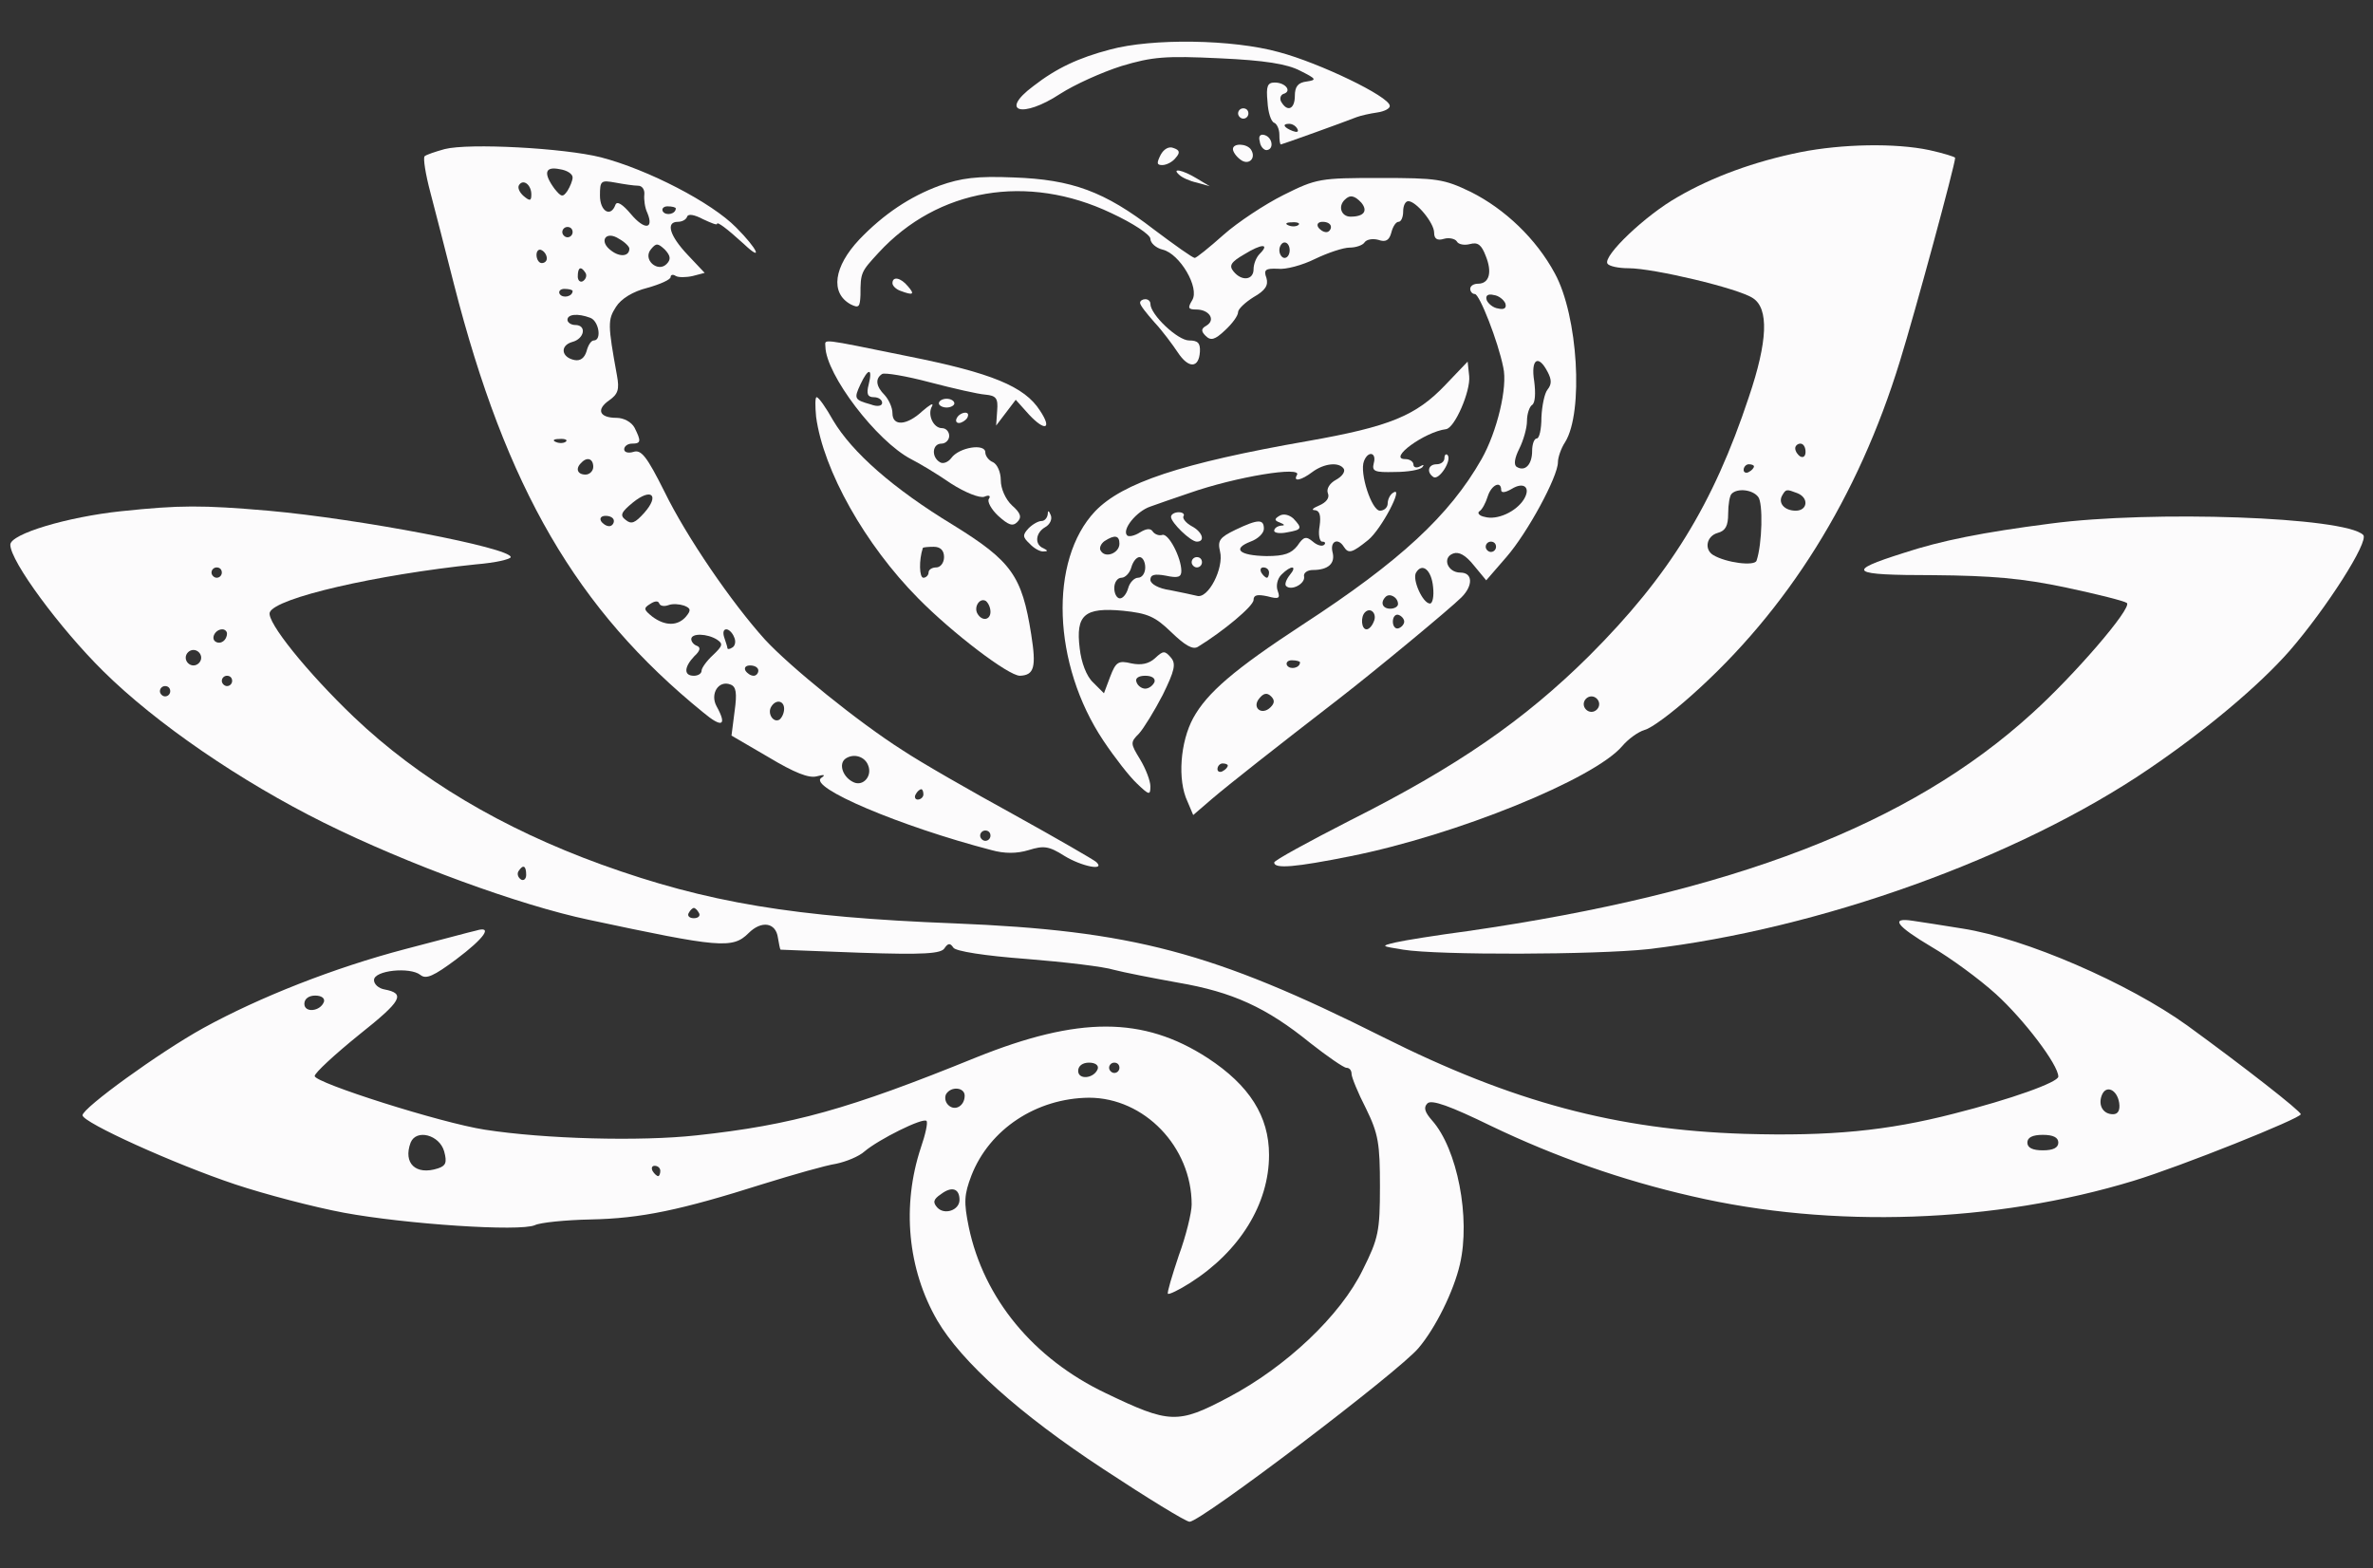 <?xml version="1.0" standalone="no"?>
<!DOCTYPE svg PUBLIC "-//W3C//DTD SVG 20010904//EN"
 "http://www.w3.org/TR/2001/REC-SVG-20010904/DTD/svg10.dtd">
<svg version="1.0" xmlns="http://www.w3.org/2000/svg"
 width="460pt" height="304pt" viewBox="0 0 460 304"
 preserveAspectRatio="xMidYMid meet">

<rect x="0" y="0" width="460" height="304" fill="#333333" stroke="none"/>

<g transform="translate(0,304) scale(0.1,-0.1)"
fill="#fcfbfc" stroke="none">
<path d="M2152 2944 c-61 -16 -104 -36 -149 -71 -67 -50 -21 -63 52 -15 28 18
81 42 119 54 60 18 85 20 190 15 88 -4 131 -11 156 -24 32 -16 33 -18 13 -21
-17 -2 -23 -10 -23 -28 0 -25 -14 -32 -26 -12 -4 6 -2 14 4 16 17 5 4 22 -17
22 -14 0 -17 -7 -14 -37 1 -21 7 -39 13 -41 5 -2 10 -12 10 -23 0 -10 1 -19 3
-19 2 0 122 43 147 53 8 3 26 7 40 9 14 2 25 8 24 13 -1 18 -136 83 -215 104
-90 25 -246 27 -327 5z m363 -154 c3 -6 -1 -7 -9 -4 -18 7 -21 14 -7 14 6 0
13 -4 16 -10z"/>
<path d="M2400 2820 c0 -5 5 -10 10 -10 6 0 10 5 10 10 0 6 -4 10 -10 10 -5 0
-10 -4 -10 -10z"/>
<path d="M2442 2766 c1 -10 8 -17 13 -17 15 1 12 24 -3 29 -9 3 -13 -2 -10
-12z"/>
<path d="M862 2751 c-18 -5 -36 -11 -39 -14 -3 -4 2 -35 11 -69 9 -35 30 -115
46 -179 101 -395 238 -631 483 -830 37 -31 47 -26 26 12 -13 24 4 51 27 42 11
-4 13 -16 8 -52 l-6 -47 72 -42 c50 -30 78 -41 93 -37 15 4 18 3 9 -3 -26 -18
153 -94 330 -140 25 -7 49 -7 72 0 29 9 39 8 69 -11 34 -21 81 -30 62 -12 -6
5 -77 46 -160 92 -82 45 -180 101 -216 125 -85 54 -217 161 -266 214 -65 72
-152 199 -195 287 -34 68 -45 82 -60 77 -10 -3 -18 -1 -18 5 0 6 7 11 15 11
18 0 18 5 5 31 -6 11 -21 19 -35 19 -33 0 -40 16 -14 34 17 12 20 21 15 48
-18 99 -18 108 -2 133 10 16 33 30 61 37 25 7 45 16 45 21 0 4 4 6 10 2 5 -3
20 -3 33 0 l23 6 -33 35 c-35 37 -43 64 -19 64 8 0 16 4 18 10 2 6 14 4 31 -5
15 -7 27 -12 27 -9 0 5 18 -8 52 -39 38 -36 27 -10 -15 32 -47 48 -170 112
-262 136 -71 18 -256 28 -303 16z m248 -55 c0 -6 -5 -18 -10 -26 -9 -13 -12
-12 -25 4 -22 30 -19 44 10 38 14 -2 25 -9 25 -16z m-80 -33 c0 -13 -3 -13
-15 -3 -8 7 -12 16 -9 21 8 13 24 1 24 -18z m207 17 c8 0 13 -8 12 -17 -1 -10
1 -26 6 -36 13 -32 -6 -33 -32 -2 -16 19 -27 26 -30 18 -9 -25 -30 -13 -30 18
0 29 2 30 30 25 16 -3 36 -6 44 -6z m73 -44 c0 -11 -19 -15 -25 -6 -3 5 1 10
9 10 9 0 16 -2 16 -4z m-200 -46 c0 -5 -4 -10 -10 -10 -5 0 -10 5 -10 10 0 6
5 10 10 10 6 0 10 -4 10 -10z m110 -32 c0 -15 -18 -17 -35 -4 -25 18 -11 40
15 23 11 -6 20 -15 20 -19z m72 -30 c-17 -17 -47 9 -30 29 10 12 13 12 27 -1
11 -12 12 -19 3 -28z m-232 11 c0 -5 -4 -9 -10 -9 -5 0 -10 7 -10 16 0 8 5 12
10 9 6 -3 10 -10 10 -16z m75 -28 c3 -5 1 -12 -5 -16 -5 -3 -10 1 -10 9 0 18
6 21 15 7z m-25 -35 c0 -11 -19 -15 -25 -6 -3 5 1 10 9 10 9 0 16 -2 16 -4z
m34 -52 c17 -6 23 -44 7 -44 -5 0 -11 -9 -14 -21 -4 -13 -12 -19 -23 -17 -26
5 -29 28 -5 35 24 6 29 33 6 33 -8 0 -15 5 -15 10 0 11 20 13 44 4z m-47 -240
c-3 -3 -12 -4 -19 -1 -8 3 -5 6 6 6 11 1 17 -2 13 -5z m53 -49 c0 -8 -7 -15
-15 -15 -16 0 -20 12 -8 23 11 12 23 8 23 -8z m99 -89 c-18 -20 -25 -23 -36
-14 -12 9 -9 15 14 34 36 29 52 14 22 -20z m-59 -16 c0 -5 -4 -10 -9 -10 -6 0
-13 5 -16 10 -3 6 1 10 9 10 9 0 16 -4 16 -10z m106 -163 c8 3 21 2 30 -1 13
-5 14 -9 4 -21 -16 -19 -41 -19 -66 0 -16 13 -17 16 -4 24 9 6 16 7 18 1 2 -5
10 -6 18 -3z m127 -62 c4 -8 2 -17 -3 -20 -6 -4 -10 -4 -10 -1 0 2 -3 11 -6
20 -3 9 -2 16 4 16 5 0 12 -7 15 -15z m-33 -5 c12 -8 11 -12 -8 -30 -12 -11
-22 -25 -22 -30 0 -6 -7 -10 -15 -10 -20 0 -19 17 1 38 11 10 13 17 5 20 -6 2
-11 8 -11 13 0 12 31 11 50 -1z m80 -60 c0 -5 -4 -10 -9 -10 -6 0 -13 5 -16
10 -3 6 1 10 9 10 9 0 16 -4 16 -10z m50 -74 c0 -8 -4 -17 -9 -21 -12 -7 -24
12 -16 25 9 15 25 12 25 -4z m163 -110 c8 -20 -9 -40 -27 -33 -22 9 -32 37
-16 47 16 10 37 3 43 -14z m107 -56 c0 -5 -5 -10 -11 -10 -5 0 -7 5 -4 10 3 6
8 10 11 10 2 0 4 -4 4 -10z m130 -80 c0 -5 -4 -10 -10 -10 -5 0 -10 5 -10 10
0 6 5 10 10 10 6 0 10 -4 10 -10z"/>
<path d="M2250 2740 c-8 -16 -8 -20 3 -20 8 0 20 6 26 14 9 10 8 15 -4 19 -9
4 -19 -2 -25 -13z"/>
<path d="M2390 2751 c0 -5 6 -14 14 -20 16 -13 32 2 21 19 -8 12 -35 13 -35 1z"/>
<path d="M3490 2745 c-89 -18 -171 -48 -238 -87 -62 -35 -145 -114 -136 -129
3 -5 21 -9 41 -9 48 0 213 -39 241 -58 31 -20 29 -83 -8 -192 -69 -208 -154
-346 -309 -501 -126 -125 -256 -215 -465 -320 -80 -41 -146 -77 -146 -81 0
-13 42 -9 147 12 206 41 474 150 528 214 11 13 30 27 43 31 13 3 53 33 90 66
187 166 324 385 405 649 30 97 107 381 107 394 0 2 -23 9 -50 15 -66 14 -169
12 -250 -4z m10 -581 c0 -8 -4 -12 -10 -9 -5 3 -10 10 -10 16 0 5 5 9 10 9 6
0 10 -7 10 -16z m-100 -28 c0 -3 -4 -8 -10 -11 -5 -3 -10 -1 -10 4 0 6 5 11
10 11 6 0 10 -2 10 -4z m8 -59 c10 -11 8 -92 -3 -124 -4 -11 -59 -4 -84 11
-18 11 -13 37 9 43 15 4 20 14 20 37 0 18 3 36 7 39 11 11 40 8 51 -6z m76 7
c23 -9 20 -34 -3 -34 -22 0 -35 15 -26 30 7 12 8 12 29 4z m-384 -409 c0 -8
-7 -15 -15 -15 -8 0 -15 7 -15 15 0 8 7 15 15 15 8 0 15 -7 15 -15z"/>
<path d="M2286 2701 c5 -5 20 -12 34 -15 l25 -7 -25 15 c-28 17 -50 21 -34 7z"/>
<path d="M1821 2680 c-57 -21 -108 -55 -155 -104 -50 -53 -57 -104 -17 -126
16 -8 18 -5 19 18 0 44 1 45 35 82 115 125 289 154 451 77 43 -20 76 -42 76
-50 0 -8 11 -18 24 -21 33 -8 72 -74 57 -98 -9 -15 -8 -18 8 -18 25 0 38 -20
20 -31 -11 -6 -11 -11 -2 -20 10 -10 18 -8 38 11 14 13 25 28 25 35 0 6 14 19
30 29 23 13 29 23 25 37 -6 16 -2 19 22 18 15 -2 48 7 72 19 25 12 55 22 67
22 13 0 26 5 29 10 4 6 16 8 27 5 14 -5 21 -1 25 14 3 12 9 21 14 21 5 0 9 9
9 20 0 11 4 20 10 20 15 0 50 -42 50 -61 0 -12 6 -16 19 -12 10 3 22 0 25 -5
3 -6 15 -8 26 -5 15 4 22 -2 30 -23 13 -32 7 -54 -15 -54 -8 0 -15 -4 -15 -10
0 -5 4 -10 9 -10 9 0 45 -92 55 -142 9 -38 -12 -125 -42 -178 -62 -109 -158
-198 -347 -321 -133 -87 -185 -132 -212 -181 -25 -46 -31 -120 -11 -162 l11
-26 36 31 c34 29 123 99 246 194 71 55 216 175 238 197 23 23 22 48 -2 48 -25
0 -36 29 -14 37 11 4 24 -3 40 -23 l24 -29 39 45 c41 47 100 156 100 184 0 9
6 27 14 39 36 58 25 245 -20 327 -36 67 -97 125 -163 158 -52 25 -65 27 -176
27 -116 0 -123 -1 -187 -33 -36 -18 -89 -53 -116 -77 -28 -25 -53 -45 -56 -45
-4 0 -39 25 -79 55 -96 74 -159 97 -272 101 -71 3 -102 -1 -144 -16z m818 -33
c13 -16 5 -27 -21 -27 -18 0 -25 20 -11 33 10 10 19 8 32 -6z m-122 -43 c-3
-3 -12 -4 -19 -1 -8 3 -5 6 6 6 11 1 17 -2 13 -5z m63 -4 c0 -5 -4 -10 -9 -10
-6 0 -13 5 -16 10 -3 6 1 10 9 10 9 0 16 -4 16 -10z m-138 -52 c-7 -7 -12 -20
-12 -30 0 -21 -23 -24 -39 -4 -9 11 -5 18 21 33 34 21 50 21 30 1z m58 7 c0
-8 -4 -15 -10 -15 -5 0 -10 7 -10 15 0 8 5 15 10 15 6 0 10 -7 10 -15z m418
-103 c3 -9 -2 -13 -14 -10 -9 1 -19 9 -22 16 -3 9 2 13 14 10 9 -1 19 -9 22
-16z m82 -133 c8 -15 8 -24 0 -34 -6 -7 -11 -32 -12 -54 0 -23 -4 -41 -9 -41
-5 0 -9 -11 -9 -24 0 -27 -14 -41 -30 -31 -6 4 -4 17 5 35 8 16 15 40 15 54 0
14 5 28 10 31 6 4 7 23 4 46 -7 43 8 53 26 18z m-90 -229 c0 -6 8 -5 20 2 24
15 38 3 24 -20 -15 -24 -52 -41 -76 -34 -11 2 -15 8 -10 11 5 3 12 16 16 29 7
22 26 31 26 12z m-10 -110 c0 -5 -4 -10 -10 -10 -5 0 -10 5 -10 10 0 6 5 10
10 10 6 0 10 -4 10 -10z m-122 -78 c2 -18 -1 -32 -6 -32 -14 0 -35 47 -27 60
12 20 30 5 33 -28z m-68 -33 c0 -5 -7 -9 -15 -9 -15 0 -20 12 -9 23 8 8 24 -1
24 -14z m-47 -34 c-3 -8 -9 -15 -14 -15 -10 0 -12 24 -3 33 11 11 24 -3 17
-18z m59 0 c0 -5 -5 -11 -11 -13 -6 -2 -11 4 -11 13 0 9 5 15 11 13 6 -2 11
-8 11 -13z m-202 -79 c0 -11 -19 -15 -25 -6 -3 5 1 10 9 10 9 0 16 -2 16 -4z
m-57 -87 c-17 -17 -37 -1 -22 17 8 10 15 12 23 4 7 -7 7 -13 -1 -21z m-83
-113 c0 -3 -4 -8 -10 -11 -5 -3 -10 -1 -10 4 0 6 5 11 10 11 6 0 10 -2 10 -4z"/>
<path d="M1730 2491 c0 -5 7 -12 16 -15 24 -9 28 -7 14 9 -14 17 -30 20 -30 6z"/>
<path d="M2210 2453 c0 -5 13 -21 28 -38 15 -16 35 -43 45 -58 21 -32 41 -31
43 1 1 17 -4 22 -21 22 -22 0 -75 50 -75 71 0 5 -4 9 -10 9 -5 0 -10 -3 -10
-7z"/>
<path d="M1600 2368 c1 -54 99 -183 166 -218 16 -8 51 -29 77 -47 28 -18 56
-29 65 -26 9 4 13 2 9 -4 -4 -5 5 -21 18 -33 20 -18 28 -21 37 -12 9 9 7 17
-10 32 -13 12 -22 33 -22 49 0 16 -7 31 -15 35 -8 3 -15 12 -15 19 0 18 -51
10 -66 -11 -6 -8 -16 -12 -22 -8 -17 10 -15 36 3 36 8 0 15 7 15 15 0 8 -6 15
-14 15 -17 0 -29 27 -19 43 3 7 -5 2 -19 -10 -30 -28 -58 -30 -58 -4 0 11 -7
26 -15 35 -17 17 -19 32 -5 41 5 3 47 -4 92 -16 46 -12 94 -23 108 -24 21 -2
25 -7 23 -31 l-2 -29 19 25 19 25 26 -29 c31 -33 45 -28 21 8 -30 47 -94 73
-254 105 -177 36 -162 34 -162 19z m84 -73 c-5 -19 -2 -25 10 -25 9 0 16 -5
16 -11 0 -6 -9 -8 -22 -3 -32 9 -33 11 -20 39 15 32 24 32 16 0z"/>
<path d="M2802 2294 c-57 -60 -108 -81 -267 -109 -246 -43 -359 -81 -412 -136
-90 -95 -83 -297 16 -445 22 -33 51 -70 65 -83 24 -23 26 -23 26 -5 0 10 -9
34 -20 52 -19 31 -19 33 -2 50 9 10 30 44 46 75 23 47 26 60 16 72 -12 14 -15
14 -31 -1 -12 -11 -27 -14 -46 -10 -25 6 -30 3 -41 -26 l-12 -32 -21 21 c-13
12 -23 39 -26 66 -8 65 9 80 84 73 48 -5 62 -11 94 -42 26 -25 41 -34 51 -28
49 30 108 79 108 91 0 10 8 11 27 7 22 -6 25 -4 20 10 -4 10 -1 24 7 32 19 19
32 18 16 -1 -7 -9 -10 -18 -7 -21 10 -10 37 4 35 18 -2 7 6 13 17 13 30 0 44
13 38 35 -5 21 11 28 22 10 9 -14 16 -12 47 13 26 21 70 106 49 92 -6 -3 -11
-13 -11 -21 0 -8 -7 -14 -15 -14 -16 0 -40 73 -31 96 8 21 25 17 19 -4 -4 -16
2 -18 41 -17 25 0 48 4 53 9 4 5 3 6 -4 2 -7 -4 -13 -2 -13 3 0 6 -7 11 -16
11 -35 0 38 53 79 58 17 2 48 74 45 103 l-3 28 -43 -45z m-197 -163 c3 -6 -4
-15 -15 -21 -13 -7 -19 -18 -16 -26 4 -9 -3 -18 -17 -24 -12 -5 -16 -9 -8 -9
9 -1 12 -10 9 -31 -3 -16 0 -30 5 -30 6 0 7 -3 4 -6 -4 -4 -14 -1 -22 6 -13
11 -18 10 -30 -8 -12 -15 -25 -20 -60 -20 -53 1 -67 14 -31 28 14 5 26 16 26
25 0 19 -11 19 -55 -2 -31 -15 -35 -21 -30 -42 8 -32 -23 -93 -45 -86 -8 2
-32 7 -52 11 -22 3 -38 12 -38 20 0 10 8 12 30 8 23 -5 30 -3 30 9 0 26 -25
74 -37 70 -6 -2 -14 1 -18 6 -4 7 -12 7 -25 -1 -11 -7 -22 -9 -25 -6 -11 11
18 47 45 56 14 5 48 17 75 26 91 32 221 53 209 35 -8 -14 9 -10 30 6 23 17 52
20 61 6z m-435 -145 c0 -18 -27 -29 -36 -14 -4 5 0 14 7 19 20 13 29 11 29 -5z
m50 -46 c0 -11 -6 -20 -14 -20 -7 0 -16 -9 -19 -20 -3 -11 -10 -20 -16 -20 -6
0 -11 9 -11 20 0 11 6 20 14 20 7 0 16 9 19 20 3 11 10 20 16 20 6 0 11 -9 11
-20z m240 -10 c0 -5 -2 -10 -4 -10 -3 0 -8 5 -11 10 -3 6 -1 10 4 10 6 0 11
-4 11 -10z m-222 -212 c-3 -7 -11 -13 -18 -13 -7 0 -15 6 -17 13 -3 7 4 12 17
12 13 0 20 -5 18 -12z"/>
<path d="M2270 2038 c0 -11 38 -48 50 -48 17 0 11 19 -10 30 -11 6 -18 15 -16
19 3 4 -1 8 -9 8 -8 0 -15 -4 -15 -9z"/>
<path d="M2480 2040 c-10 -6 -10 -9 1 -13 10 -4 10 -6 2 -6 -7 -1 -13 -5 -13
-10 0 -4 11 -6 25 -3 29 5 30 8 12 27 -8 7 -19 10 -27 5z"/>
<path d="M2310 1950 c0 -5 5 -10 10 -10 6 0 10 5 10 10 0 6 -4 10 -10 10 -5 0
-10 -4 -10 -10z"/>
<path d="M1582 2232 c14 -104 95 -248 198 -352 67 -68 175 -150 197 -150 28 1
32 17 22 80 -18 114 -38 142 -151 212 -117 71 -196 141 -233 203 -14 25 -28
45 -32 45 -3 0 -3 -17 -1 -38z m248 -272 c0 -11 -7 -20 -15 -20 -8 0 -15 -4
-15 -10 0 -5 -5 -10 -10 -10 -8 0 -9 34 -1 58 1 1 10 2 21 2 13 0 20 -7 20
-20z m90 -106 c0 -16 -16 -19 -25 -4 -8 13 4 32 16 25 5 -4 9 -13 9 -21z"/>
<path d="M1820 2258 c0 -4 7 -8 15 -8 8 0 15 4 15 8 0 5 -7 9 -15 9 -8 0 -15
-4 -15 -9z"/>
<path d="M1855 2230 c-3 -5 -2 -10 4 -10 5 0 13 5 16 10 3 6 2 10 -4 10 -5 0
-13 -4 -16 -10z"/>
<path d="M2800 2152 c0 -7 -7 -12 -15 -12 -17 0 -20 -16 -6 -25 11 -6 36 33
27 43 -3 3 -6 0 -6 -6z"/>
<path d="M235 2049 c-104 -11 -215 -44 -215 -65 0 -32 96 -162 180 -245 103
-102 267 -214 428 -294 161 -80 380 -160 513 -188 253 -54 279 -57 310 -26 25
25 53 21 57 -9 2 -12 4 -22 5 -23 1 0 71 -3 156 -6 121 -4 156 -2 162 9 7 10
11 10 17 1 4 -7 61 -16 142 -22 75 -6 150 -15 169 -21 19 -5 75 -16 125 -25
105 -18 171 -48 256 -117 33 -26 65 -48 70 -48 6 0 10 -5 10 -12 0 -6 12 -36
28 -67 24 -49 27 -68 27 -151 0 -87 -3 -101 -33 -161 -43 -89 -149 -189 -261
-248 -98 -52 -114 -51 -237 8 -141 67 -237 184 -266 322 -10 49 -9 63 5 100
35 90 126 150 228 151 107 0 199 -95 199 -207 0 -16 -11 -61 -25 -99 -13 -39
-23 -72 -21 -74 2 -2 21 7 43 21 96 61 153 153 153 248 0 75 -38 135 -119 188
-125 81 -250 81 -449 1 -246 -100 -356 -131 -542 -151 -109 -12 -294 -7 -410
11 -85 13 -330 91 -330 104 0 6 39 42 86 80 83 66 91 80 49 88 -11 2 -20 10
-20 18 0 19 70 26 90 10 11 -9 26 -2 69 30 56 42 72 66 39 56 -10 -2 -72 -19
-138 -36 -137 -36 -282 -93 -391 -153 -85 -47 -234 -155 -234 -169 0 -14 179
-95 296 -134 57 -19 152 -44 211 -55 119 -22 341 -37 370 -24 10 5 59 10 108
11 98 2 174 18 335 69 58 18 121 36 141 39 19 4 44 14 55 24 27 23 113 66 120
59 3 -3 -2 -26 -11 -52 -37 -112 -26 -235 32 -335 47 -80 159 -181 322 -288
85 -56 160 -102 167 -102 22 0 407 292 444 337 33 39 68 110 80 162 21 90 -5
224 -54 279 -14 16 -17 25 -9 33 8 8 44 -5 124 -44 123 -59 253 -105 389 -136
271 -63 587 -52 856 30 92 28 324 121 324 129 0 6 -110 92 -220 172 -114 82
-314 169 -436 188 -38 6 -81 13 -96 15 -45 7 -32 -10 37 -51 36 -21 92 -62
124 -91 54 -49 121 -137 121 -160 0 -11 -92 -44 -203 -72 -128 -33 -239 -44
-406 -39 -247 8 -448 61 -701 188 -329 165 -486 206 -830 220 -310 12 -479 40
-684 114 -193 70 -354 166 -480 286 -90 86 -170 185 -163 203 11 28 207 73
400 93 37 3 67 10 67 14 0 18 -292 74 -470 90 -129 11 -171 11 -285 -1z m195
-119 c0 -5 -4 -10 -10 -10 -5 0 -10 5 -10 10 0 6 5 10 10 10 6 0 10 -4 10 -10z
m10 -118 c0 -13 -12 -22 -22 -16 -10 6 -1 24 13 24 5 0 9 -4 9 -8z m-50 -47
c0 -8 -7 -15 -15 -15 -8 0 -15 7 -15 15 0 8 7 15 15 15 8 0 15 -7 15 -15z m60
-45 c0 -5 -4 -10 -10 -10 -5 0 -10 5 -10 10 0 6 5 10 10 10 6 0 10 -4 10 -10z
m-120 -20 c0 -5 -4 -10 -10 -10 -5 0 -10 5 -10 10 0 6 5 10 10 10 6 0 10 -4
10 -10z m690 -356 c0 -8 -5 -12 -10 -9 -6 4 -8 11 -5 16 9 14 15 11 15 -7z
m335 -74 c3 -5 -1 -10 -10 -10 -9 0 -13 5 -10 10 3 6 8 10 10 10 2 0 7 -4 10
-10z m-727 -172 c-7 -19 -38 -22 -38 -4 0 10 9 16 21 16 12 0 19 -5 17 -12z
m1500 -130 c-7 -19 -38 -22 -38 -4 0 10 9 16 21 16 12 0 19 -5 17 -12z m42 2
c0 -5 -4 -10 -10 -10 -5 0 -10 5 -10 10 0 6 5 10 10 10 6 0 10 -4 10 -10z
m-300 -54 c0 -20 -19 -31 -32 -18 -6 6 -7 15 -4 21 10 16 36 13 36 -3z m2238
-14 c2 -14 -2 -22 -12 -22 -19 0 -29 17 -22 36 8 22 30 12 34 -14z m-3247 -94
c6 -22 3 -28 -12 -33 -43 -14 -68 10 -53 50 11 27 56 15 65 -17z m3129 17 c0
-10 -10 -15 -30 -15 -20 0 -30 5 -30 15 0 10 10 15 30 15 20 0 30 -5 30 -15z
m-2710 -55 c0 -5 -2 -10 -4 -10 -3 0 -8 5 -11 10 -3 6 -1 10 4 10 6 0 11 -4
11 -10z m580 -56 c0 -20 -29 -30 -43 -15 -9 10 -8 16 7 26 21 16 36 11 36 -11z"/>
<path d="M2031 2043 c-1 -7 -6 -13 -12 -13 -6 0 -17 -6 -25 -14 -12 -13 -12
-17 2 -30 8 -9 21 -16 27 -15 9 0 8 2 0 6 -18 7 -16 30 3 41 9 5 14 15 11 23
-4 10 -6 10 -6 2z"/>
<path d="M3975 2025 c-132 -17 -212 -33 -285 -57 -114 -36 -105 -43 58 -43
113 -1 172 -6 257 -24 61 -13 113 -26 118 -30 10 -10 -102 -140 -184 -214
-237 -216 -581 -348 -1094 -422 -60 -8 -123 -18 -140 -22 -29 -7 -28 -7 15
-14 68 -11 373 -10 475 1 333 39 717 177 970 349 112 76 214 162 273 229 72
83 155 213 143 225 -35 35 -410 48 -606 22z"/>
</g>
</svg>
